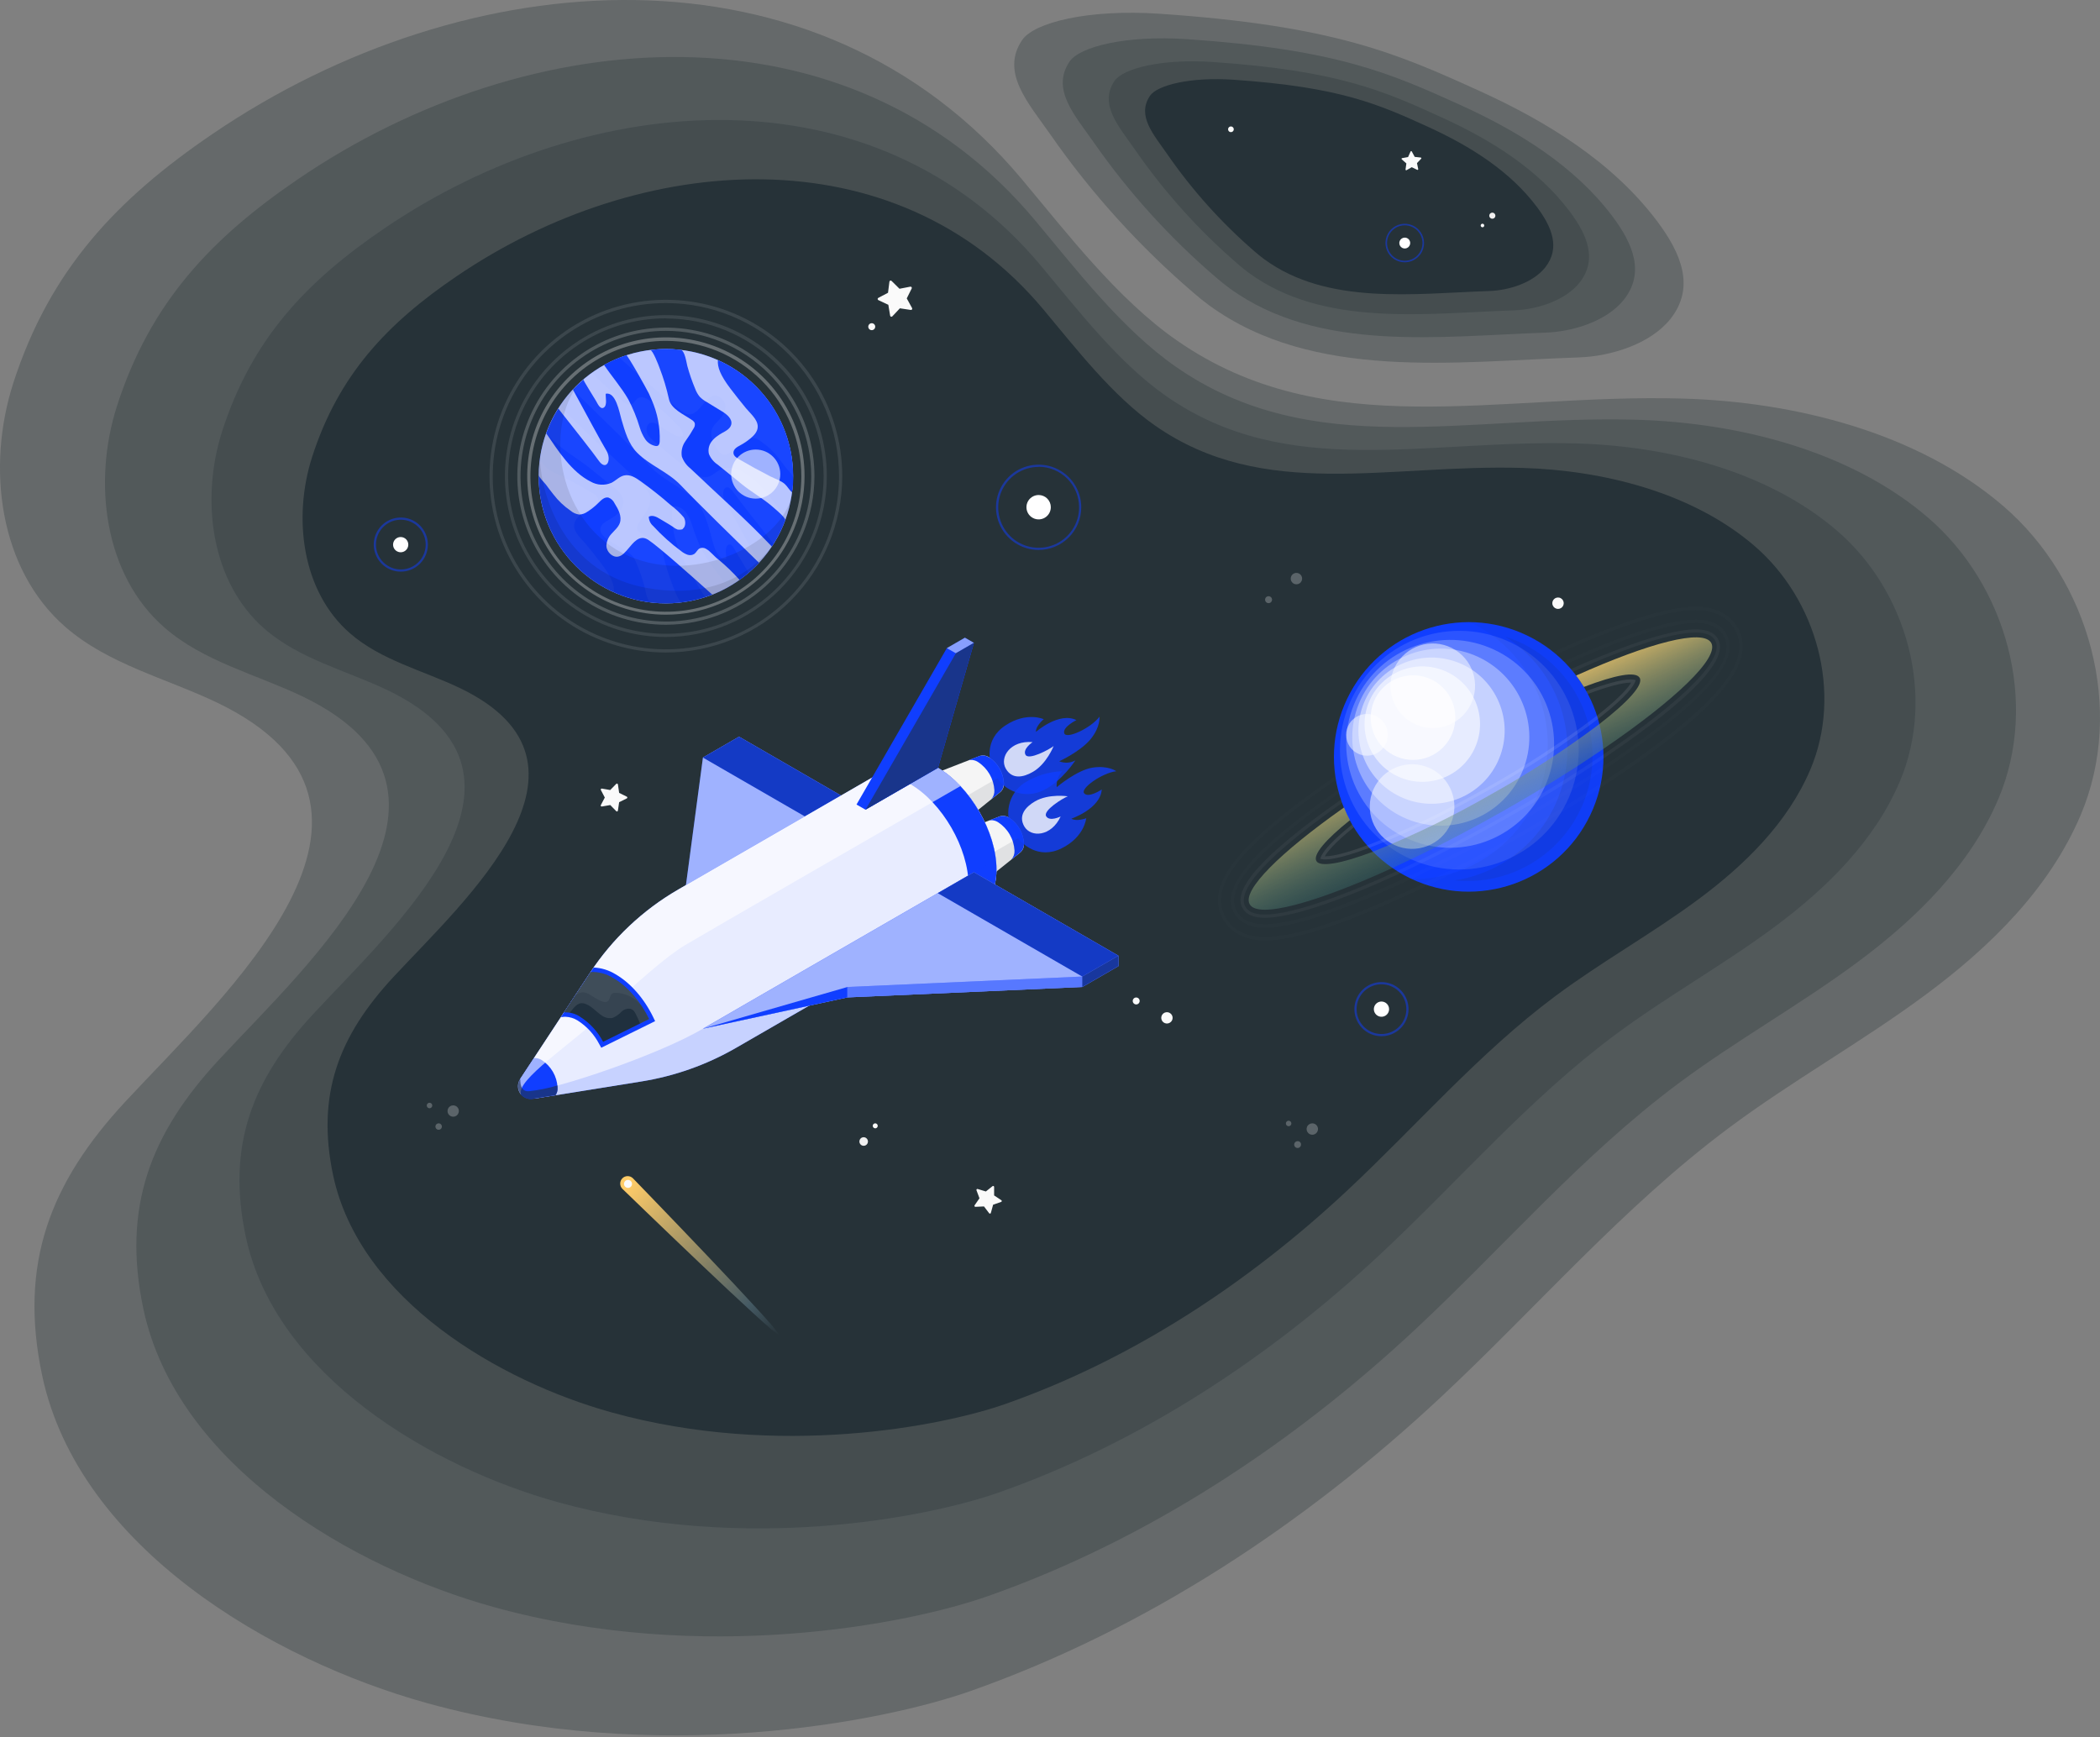 <?xml version="1.0" encoding="UTF-8"?> <svg xmlns="http://www.w3.org/2000/svg" width="822" height="680" viewBox="0 0 822 680" fill="none"><rect x="0" y="0" width="822" height="680" fill="#808080" stroke="none"/> <path opacity="0.3" d="M456.474 155.06C437.647 141.93 421.745 121.104 407.398 103.984C342.378 26.168 230.896 34.657 150.313 89.511C119.966 110.139 98.608 132.663 86.989 168.741C78.423 195.439 82.48 227.797 103.541 246.133C117.139 258.003 135.486 262.418 151.741 270.185C220.79 303.377 153.79 363.31 122.581 396.983C98.707 422.733 88.657 448.483 96.205 484.08C107.909 538.777 169.254 574.403 218.316 588.014C291.365 608.274 363.297 594.013 391.086 584.194C446.905 564.499 497.48 531.01 540.577 490.701C570.995 462.235 598.388 430.316 631.775 405.401C652.058 390.262 674.307 377.911 694.633 362.814C714.959 347.718 733.73 329.269 743.624 305.952C757.872 272.35 746.451 231.305 719.072 207.763C691.693 184.22 652.553 174.655 617.541 173.608C558.457 171.868 504.081 188.266 456.474 155.06Z" fill="#263238"></path> <path opacity="0.3" d="M460.182 143.523C439.068 128.799 421.234 105.444 405.145 86.246C332.226 -1.017 207.201 8.503 116.829 70.016C82.795 93.148 58.843 118.407 45.812 158.865C36.206 188.805 40.756 225.09 64.375 245.653C79.625 258.964 100.201 263.914 118.43 272.625C195.867 309.847 120.729 377.055 85.728 414.816C58.954 443.693 47.683 472.569 56.148 512.488C69.273 573.826 138.071 613.777 193.093 629.04C275.016 651.76 355.686 635.767 386.851 624.756C449.451 602.67 506.169 565.115 554.502 519.913C588.615 487.991 619.336 452.197 656.778 424.257C679.526 407.28 704.477 393.429 727.272 376.5C750.067 359.571 771.118 338.881 782.215 312.734C798.194 275.052 785.385 229.025 754.68 202.624C723.975 176.223 680.081 165.497 640.815 164.323C574.554 162.372 513.572 180.76 460.182 143.523Z" fill="#263238"></path> <path opacity="0.3" d="M460.53 133.183C437.327 117.005 417.73 91.344 400.049 70.249C319.918 -25.632 182.529 -15.173 83.219 52.415C45.819 77.833 19.497 105.586 5.178 150.041C-5.378 182.937 -0.378 222.806 25.577 245.399C42.335 260.026 64.946 265.465 84.978 275.036C170.074 315.934 87.504 389.78 49.041 431.271C19.619 462.999 7.234 494.727 16.536 538.589C30.96 605.985 106.561 649.881 167.025 666.652C257.05 691.616 345.699 674.043 379.946 661.945C448.737 637.678 511.065 596.414 564.177 546.747C601.665 511.672 635.424 472.343 676.57 441.643C701.567 422.99 728.986 407.771 754.035 389.17C779.085 370.569 802.218 347.836 814.412 319.106C831.971 277.703 817.896 227.13 784.154 198.121C750.412 169.112 702.177 157.328 659.028 156.038C586.213 153.893 519.2 174.098 460.53 133.183Z" fill="#263238"></path> <path d="M452.169 166.624C435.355 154.91 421.153 136.328 408.34 121.053C350.272 51.624 250.71 59.198 178.743 108.139C151.64 126.545 132.566 146.641 122.189 178.831C114.539 202.652 118.162 231.522 136.971 247.882C149.115 258.474 165.501 262.412 180.018 269.342C241.684 298.957 181.848 352.431 153.975 382.475C132.654 405.45 123.679 428.425 130.42 460.186C140.872 508.988 195.658 540.774 239.475 552.918C304.713 570.995 368.955 558.271 393.773 549.51C443.623 531.938 488.79 502.058 527.28 466.093C554.446 440.695 578.91 412.216 608.727 389.986C626.842 376.479 646.711 365.458 664.864 351.989C683.017 338.52 699.781 322.058 708.617 301.255C721.342 271.274 711.142 234.653 686.69 213.647C662.238 192.642 627.284 184.108 596.015 183.174C543.248 181.621 494.686 196.252 452.169 166.624Z" fill="#263238"></path> <path opacity="0.3" d="M260.645 240.624C249.909 240.624 239.414 237.44 230.488 231.476C221.561 225.511 214.604 217.034 210.495 207.115C206.387 197.196 205.312 186.282 207.406 175.753C209.501 165.223 214.671 155.551 222.262 147.96C229.853 140.368 239.525 135.199 250.055 133.104C260.584 131.01 271.499 132.085 281.417 136.193C291.336 140.301 299.813 147.259 305.778 156.185C311.742 165.112 314.926 175.607 314.926 186.342C314.926 200.739 309.207 214.545 299.027 224.725C288.848 234.905 275.041 240.624 260.645 240.624V240.624ZM260.645 133.437C250.158 133.437 239.908 136.547 231.189 142.372C222.47 148.198 215.674 156.479 211.661 166.167C207.649 175.854 206.599 186.515 208.644 196.8C210.69 207.084 215.74 216.531 223.155 223.946C230.569 231.361 240.016 236.411 250.301 238.456C260.586 240.502 271.246 239.452 280.934 235.439C290.622 231.426 298.903 224.631 304.728 215.912C310.554 207.193 313.664 196.942 313.664 186.456C313.664 172.395 308.078 158.909 298.135 148.966C288.192 139.023 274.706 133.437 260.645 133.437V133.437Z" fill="white"></path> <path opacity="0.2" d="M260.645 244.563C249.142 244.563 237.898 241.152 228.334 234.761C218.771 228.371 211.316 219.288 206.915 208.661C202.513 198.035 201.361 186.341 203.605 175.06C205.849 163.779 211.388 153.416 219.522 145.283C227.655 137.149 238.017 131.611 249.299 129.367C260.58 127.123 272.273 128.274 282.9 132.676C293.527 137.078 302.61 144.532 309 154.096C315.391 163.66 318.801 174.904 318.801 186.406C318.785 201.825 312.652 216.608 301.749 227.51C290.846 238.413 276.064 244.546 260.645 244.563ZM260.645 129.511C249.392 129.511 238.392 132.848 229.036 139.1C219.68 145.352 212.387 154.237 208.081 164.633C203.775 175.029 202.648 186.469 204.843 197.505C207.039 208.542 212.457 218.679 220.414 226.636C228.371 234.593 238.509 240.012 249.545 242.207C260.581 244.402 272.021 243.276 282.417 238.969C292.813 234.663 301.699 227.371 307.951 218.015C314.202 208.658 317.539 197.659 317.539 186.406C317.526 171.321 311.527 156.857 300.86 146.19C290.193 135.523 275.73 129.525 260.645 129.511V129.511Z" fill="white"></path> <path opacity="0.1" d="M260.644 249.36C248.183 249.36 236.002 245.664 225.641 238.741C215.28 231.818 207.205 221.979 202.436 210.466C197.667 198.954 196.42 186.285 198.851 174.064C201.282 161.842 207.282 150.616 216.094 141.805C224.905 132.993 236.131 126.993 248.353 124.562C260.575 122.131 273.243 123.378 284.755 128.147C296.268 132.916 306.108 140.991 313.031 151.352C319.954 161.713 323.649 173.894 323.649 186.355C323.619 203.056 316.971 219.064 305.162 230.873C293.353 242.682 277.345 249.33 260.644 249.36ZM260.644 124.613C248.433 124.613 236.496 128.235 226.342 135.019C216.189 141.803 208.275 151.446 203.602 162.728C198.929 174.01 197.707 186.424 200.089 198.401C202.471 210.377 208.352 221.379 216.986 230.013C225.621 238.648 236.622 244.529 248.599 246.911C260.576 249.293 272.99 248.071 284.272 243.397C295.554 238.724 305.197 230.811 311.981 220.657C318.765 210.504 322.386 198.567 322.386 186.355C322.343 169.998 315.822 154.324 304.252 142.763C292.681 131.202 277.001 124.694 260.644 124.664V124.613Z" fill="white"></path> <path opacity="0.1" d="M260.645 255.432C246.99 255.432 233.641 251.382 222.288 243.796C210.934 236.209 202.085 225.426 196.86 212.81C191.636 200.194 190.269 186.312 192.934 172.92C195.599 159.528 202.175 147.226 211.832 137.571C221.488 127.917 233.791 121.342 247.184 118.68C260.577 116.018 274.458 117.387 287.073 122.614C299.688 127.841 310.47 136.692 318.054 148.047C325.639 159.402 329.686 172.751 329.683 186.406C329.663 204.709 322.383 222.256 309.439 235.197C296.496 248.138 278.948 255.415 260.645 255.432V255.432ZM260.645 118.63C247.24 118.63 234.136 122.605 222.99 130.052C211.845 137.5 203.158 148.085 198.028 160.469C192.898 172.854 191.556 186.481 194.171 199.628C196.786 212.776 203.241 224.852 212.72 234.331C222.199 243.809 234.275 250.264 247.422 252.88C260.57 255.495 274.197 254.153 286.582 249.023C298.966 243.893 309.551 235.206 316.998 224.06C324.446 212.915 328.421 199.811 328.421 186.406C328.401 168.437 321.254 151.209 308.547 138.503C295.841 125.797 278.614 118.65 260.645 118.63V118.63Z" fill="white"></path> <path d="M260.645 236.193C288.142 236.193 310.432 213.903 310.432 186.406C310.432 158.909 288.142 136.619 260.645 136.619C233.148 136.619 210.857 158.909 210.857 186.406C210.857 213.903 233.148 236.193 260.645 236.193Z" fill="#103EFF"></path> <path opacity="0.7" d="M260.645 236.193C288.142 236.193 310.432 213.903 310.432 186.406C310.432 158.909 288.142 136.619 260.645 136.619C233.148 136.619 210.857 158.909 210.857 186.406C210.857 213.903 233.148 236.193 260.645 236.193Z" fill="white"></path> <path d="M255.078 156.525C254.724 155.667 254.345 154.834 253.967 154.001C253.272 152.549 245.648 138.852 245.13 139.054C242.118 140.038 239.205 141.306 236.433 142.842C239.462 147.336 243.262 151.678 245.951 156.374C247.78 159.872 249.272 163.537 250.407 167.319C250.886 168.931 251.596 170.466 252.515 171.876C252.982 172.58 253.586 173.183 254.291 173.649C254.996 174.115 255.787 174.435 256.618 174.59C256.884 174.638 257.158 174.617 257.413 174.527C258.006 174.274 258.17 173.517 258.221 172.873C258.43 167.256 257.355 161.665 255.078 156.525V156.525Z" fill="#103EFF"></path> <path d="M297.127 220.325C288.694 212.133 272.991 196.795 266.389 189.865C261.339 184.626 254.472 182.291 249.423 177.241C245.964 173.795 244.613 168.834 243.237 164.151C242.467 161.512 241.053 153.206 237.102 154.14C236.976 155.503 237.796 158.634 236.332 159.556C234.868 160.477 233.807 157.725 233.29 156.93C232.772 156.135 228.24 148.687 228.329 148.624C226.901 149.841 225.543 151.139 224.264 152.512C228.644 160.591 235.625 173.568 237.291 176.244C239.652 180.195 237.291 184.563 234.35 180.321C232.532 177.683 224.403 167.357 218.533 159.934C216.607 162.975 215.02 166.218 213.799 169.604C218.419 176.383 223.683 184.752 231.219 188.539C232.446 189.24 233.82 189.646 235.231 189.725C236.641 189.804 238.051 189.553 239.349 188.994C241.053 188.135 242.404 186.557 244.26 186.128C246.582 185.585 248.867 187.012 250.799 188.413C254.8 191.304 258.701 194.346 262.4 197.616C264.323 199.048 266.08 200.691 267.638 202.514C268.396 203.624 268.547 206.061 267.285 206.97C267.285 207.437 265.467 207.361 265.215 207.298C264.548 207.054 263.932 206.691 263.397 206.225C261.743 205.114 259.976 204.142 258.272 203.107C257.009 202.299 255.267 201.478 253.954 202.286C253.967 202.974 254.126 203.652 254.42 204.274C254.714 204.896 255.136 205.449 255.659 205.897C258.996 209.535 262.678 212.841 266.654 215.768C267.388 216.359 268.216 216.824 269.103 217.144C269.548 217.303 270.023 217.356 270.492 217.299C270.961 217.242 271.41 217.077 271.804 216.816C272.587 216.235 272.953 215.2 273.799 214.708C274.209 214.508 274.663 214.418 275.119 214.444C275.574 214.471 276.015 214.614 276.399 214.859C278.192 215.882 279.555 217.851 281.272 219.076C284.205 221.515 286.952 224.169 289.49 227.016C292.256 225.05 294.814 222.808 297.127 220.325V220.325Z" fill="#103EFF"></path> <path d="M260.645 236.193C266.858 236.198 273.016 235.033 278.798 232.759C270.618 225.387 257.603 213.824 253.702 211.299C250.231 209.052 247.832 212.561 245.787 214.922C244.79 216.083 243.616 217.548 242 217.876C239.677 218.343 237.418 215.932 237.355 213.697C237.419 211.929 238.129 210.245 239.349 208.964C240.523 207.613 242.013 206.439 242.606 204.76C243.54 202.147 242.013 199.344 240.536 196.984C240.061 195.963 239.204 195.17 238.15 194.775C236.635 194.447 235.335 195.759 234.249 196.845C232.956 198.155 231.515 199.311 229.957 200.291C229.015 200.987 227.884 201.383 226.713 201.427C225.437 201.25 224.24 200.706 223.267 199.862C220.76 198.143 218.54 196.038 216.69 193.626C215.667 192.364 214.67 191.013 213.673 189.687C213.117 188.943 210.845 186.759 210.845 185.9C210.845 186.064 210.845 186.229 210.845 186.393C210.844 192.933 212.131 199.41 214.633 205.452C217.135 211.495 220.803 216.986 225.428 221.61C230.052 226.235 235.543 229.903 241.586 232.405C247.628 234.907 254.105 236.194 260.645 236.193V236.193Z" fill="#103EFF"></path> <path d="M281.007 140.961C280.767 143.65 281.929 146.831 285.766 151.931C287.773 154.594 289.869 157.207 291.99 159.795C293.643 161.815 296.622 164.201 296.597 167.016C296.597 168.897 295.171 170.462 293.719 171.649C292.469 172.679 291.12 173.584 289.692 174.35C288.518 174.969 287.167 175.764 287.092 177.102C287.016 178.44 288.253 179.172 289.313 179.791C293.328 182.139 297.401 184.369 301.533 186.482C303.326 187.403 305.699 188.135 307.201 189.486C308.249 190.433 308.893 191.783 310.016 192.705C310.383 190.622 310.536 188.507 310.471 186.393C310.469 176.784 307.686 167.382 302.457 159.32C297.229 151.258 289.779 144.882 281.007 140.961V140.961Z" fill="#103EFF"></path> <path d="M280.691 170.765C281.316 170.304 281.97 169.883 282.648 169.503C284.125 168.708 285.841 167.824 286.233 166.196C286.738 163.999 284.541 162.207 282.61 161.033L276.601 157.359C275.602 156.813 274.687 156.124 273.887 155.314C273.123 154.377 272.521 153.319 272.107 152.183C270.887 149.27 269.858 146.28 269.027 143.233C268.711 142.11 268.093 137.111 266.363 136.921C262.419 136.473 258.434 136.503 254.497 137.01C255.507 136.947 257.804 143.019 258.133 143.915C259.667 147.867 260.895 151.931 261.806 156.071C262.564 160.136 267.613 162.169 270.794 164.378C271.274 164.652 271.664 165.06 271.918 165.552C272.081 166.199 271.981 166.884 271.64 167.458C270.619 169.28 269.494 171.042 268.269 172.735C267.049 174.455 266.55 176.584 266.881 178.668C267.522 180.508 268.674 182.128 270.201 183.338C280.83 193.513 292.065 203.309 302.126 213.963C304.273 210.742 306.035 207.281 307.377 203.65C307.743 202.665 301.936 197.982 301.179 197.338C297.758 194.624 293.908 192.402 290.474 189.625L280.918 181.874C279.373 180.865 278.175 179.407 277.485 177.696C277.284 176.842 277.28 175.955 277.473 175.1C277.665 174.245 278.049 173.445 278.595 172.76C279.191 171.995 279.897 171.322 280.691 170.765V170.765Z" fill="#103EFF"></path> <g opacity="0.2"> <path opacity="0.2" d="M266.224 216.286C266.578 217.144 266.944 217.965 267.335 218.811C268.029 220.262 275.654 233.959 276.172 233.757C279.188 232.784 282.102 231.516 284.869 229.97C281.84 225.476 278.04 221.133 275.351 216.45C273.516 212.95 272.024 209.28 270.895 205.493C270.415 203.878 269.7 202.343 268.774 200.936C268.307 200.235 267.705 199.636 267.002 199.172C266.3 198.708 265.512 198.389 264.684 198.234C264.425 198.159 264.149 198.159 263.889 198.234C263.296 198.474 263.132 199.232 263.081 199.875C262.85 205.515 263.926 211.131 266.224 216.286Z" fill="white"></path> <path opacity="0.2" d="M224.201 152.524C232.633 160.729 248.324 176.054 254.939 182.985C259.989 188.236 266.856 190.559 271.905 195.608C275.351 199.055 276.715 204.016 278.078 208.699C278.848 211.337 280.275 219.644 284.226 218.709C284.352 217.346 283.531 214.215 284.996 213.294C286.46 212.372 287.521 215.112 288.025 215.92C288.53 216.728 293.075 224.15 292.999 224.226C294.413 222.997 295.761 221.695 297.039 220.325C292.658 212.234 285.602 199.269 284.011 196.593C281.651 192.629 284.011 188.261 286.94 192.503C288.77 195.141 296.887 205.48 302.77 212.89C304.693 209.847 306.28 206.605 307.504 203.22C302.883 196.441 297.607 188.072 290.083 184.285C288.856 183.584 287.483 183.178 286.072 183.099C284.661 183.021 283.251 183.271 281.954 183.83C280.249 184.689 278.899 186.267 277.043 186.696C274.72 187.239 272.435 185.8 270.504 184.399C266.502 181.508 262.602 178.465 258.903 175.209C257.237 173.732 254.926 172.141 253.664 170.298C252.907 169.187 252.755 166.751 254.018 165.842C254.018 165.375 255.823 165.451 256.088 165.514C256.748 165.77 257.362 166.133 257.906 166.587C259.559 167.698 261.327 168.682 263.031 169.717C264.293 170.525 266.023 171.333 267.348 170.525C267.337 169.838 267.177 169.16 266.881 168.54C266.585 167.919 266.159 167.369 265.631 166.928C262.308 163.28 258.629 159.973 254.649 157.056C253.913 156.464 253.086 155.995 252.2 155.667C251.752 155.514 251.275 155.464 250.805 155.521C250.335 155.578 249.884 155.74 249.486 155.996C248.716 156.576 248.337 157.624 247.504 158.104C247.096 158.309 246.641 158.404 246.185 158.379C245.729 158.355 245.287 158.212 244.903 157.965C243.111 156.93 241.735 154.96 240.031 153.749C237.086 151.323 234.327 148.682 231.775 145.846C229.032 147.811 226.494 150.049 224.201 152.524V152.524Z" fill="white"></path> <path opacity="0.2" d="M260.645 136.619C254.434 136.618 248.277 137.778 242.492 140.04C250.685 147.424 263.7 158.975 267.6 161.5C271.072 163.747 273.47 160.237 275.515 157.864C276.513 156.715 277.687 155.238 279.303 154.923C281.625 154.443 283.885 156.867 283.948 159.101C283.879 160.868 283.165 162.547 281.941 163.822C280.779 165.173 279.29 166.347 278.684 168.013C277.75 170.639 279.29 173.442 280.767 175.79C281.241 176.814 282.098 177.611 283.153 178.011C284.655 178.34 285.968 177.027 287.053 175.928C288.343 174.623 289.779 173.471 291.333 172.495C292.278 171.792 293.413 171.391 294.59 171.346C295.865 171.527 297.061 172.07 298.036 172.911C300.543 174.631 302.762 176.735 304.613 179.147C305.623 180.41 306.633 181.773 307.63 183.099C308.185 183.831 310.458 186.015 310.458 186.886C310.458 186.722 310.458 186.557 310.458 186.393C310.456 179.854 309.166 173.379 306.662 167.339C304.157 161.298 300.487 155.81 295.862 151.188C291.236 146.565 285.745 142.9 279.703 140.4C273.66 137.9 267.184 136.615 260.645 136.619V136.619Z" fill="white"></path> <path opacity="0.2" d="M240.321 231.851C240.561 229.162 239.399 225.968 235.562 220.881C233.555 218.205 231.459 215.604 229.338 213.017C227.685 210.997 224.693 208.598 224.731 205.783C224.731 203.902 226.157 202.35 227.609 201.15C228.86 200.124 230.208 199.223 231.636 198.462C232.797 197.83 234.161 197.035 234.161 195.71C234.161 194.384 232.999 193.639 231.951 193.021C227.937 190.673 223.86 188.438 219.719 186.318C217.927 185.396 215.566 184.677 214.064 183.313C213.004 182.366 212.36 181.028 211.249 180.094C210.883 182.177 210.731 184.292 210.794 186.406C210.802 196.023 213.595 205.432 218.835 213.497C224.074 221.561 231.537 227.936 240.321 231.851V231.851Z" fill="white"></path> <path opacity="0.2" d="M240.611 202.047C239.99 202.513 239.336 202.935 238.655 203.309C237.19 204.117 235.461 204.988 235.082 206.629C234.565 208.825 236.774 210.618 238.705 211.792L244.714 215.465C245.713 216.007 246.627 216.692 247.428 217.498C248.192 218.435 248.794 219.493 249.208 220.628C250.43 223.545 251.459 226.539 252.288 229.591C252.591 230.715 253.222 235.714 254.939 235.903C256.837 236.125 258.746 236.239 260.657 236.244C262.721 236.242 264.783 236.111 266.83 235.852C265.821 235.916 263.51 229.844 263.195 228.935C261.661 224.982 260.428 220.918 259.509 216.778C258.764 212.726 253.715 210.694 250.533 208.472C250.048 208.204 249.656 207.795 249.41 207.298C249.325 206.978 249.306 206.644 249.353 206.316C249.401 205.989 249.515 205.674 249.688 205.392C250.711 203.578 251.832 201.821 253.045 200.128C254.271 198.409 254.774 196.279 254.447 194.195C253.805 192.354 252.654 190.735 251.127 189.524C240.485 179.286 229.25 169.503 219.151 158.849C217.006 162.071 215.244 165.532 213.9 169.162C213.546 170.147 219.353 174.817 220.111 175.474C223.532 178.201 227.382 180.422 230.803 183.199L240.371 190.95C241.909 191.962 243.106 193.414 243.805 195.116C244.003 195.972 244.005 196.86 243.813 197.717C243.621 198.573 243.238 199.376 242.694 200.065C242.101 200.824 241.399 201.492 240.611 202.047V202.047Z" fill="white"></path> </g> <path opacity="0.1" d="M309.877 193.879C306.254 212.284 273.004 229.162 246.406 217.801C218.116 205.695 212.789 167.433 226.637 150.101C220.839 155.526 216.423 162.259 213.757 169.738C211.091 177.217 210.253 185.226 211.311 193.095C212.37 200.964 215.296 208.466 219.845 214.975C224.393 221.483 230.432 226.809 237.458 230.509C244.484 234.208 252.293 236.173 260.233 236.241C268.173 236.308 276.013 234.475 283.101 230.895C290.188 227.315 296.317 222.092 300.975 215.662C305.633 209.231 308.685 201.78 309.877 193.93V193.879Z" fill="black"></path> <path opacity="0.6" d="M295.814 195.192C301.12 195.192 305.421 190.891 305.421 185.586C305.421 180.28 301.12 175.979 295.814 175.979C290.509 175.979 286.208 180.28 286.208 185.586C286.208 190.891 290.509 195.192 295.814 195.192Z" fill="white"></path> <path opacity="0.1" d="M210.857 186.406C210.861 197.238 214.396 207.773 220.927 216.414C227.458 225.056 236.628 231.333 247.047 234.293C257.467 237.253 268.567 236.736 278.666 232.819C288.765 228.902 297.311 221.799 303.009 212.587C301.886 214.342 287.798 236.496 252.995 230.121C216.753 223.481 210.857 186.418 211.476 178.592C211.065 181.176 210.858 183.789 210.857 186.406V186.406Z" fill="black"></path> <path d="M622.442 319.116C635.046 292.856 623.976 261.35 597.716 248.746C571.456 236.142 539.95 247.212 527.346 273.472C514.742 299.732 525.812 331.237 552.072 343.841C578.332 356.446 609.837 345.376 622.442 319.116Z" fill="#103EFF"></path> <path opacity="0.117" d="M614.106 312.169C624.33 288.486 613.419 260.999 589.736 250.775C566.053 240.551 538.566 251.462 528.342 275.145C518.118 298.828 529.028 326.315 552.712 336.539C576.395 346.763 603.882 335.852 614.106 312.169Z" fill="white"></path> <path opacity="0.233" d="M604.478 308.427C614.003 288.076 605.226 263.856 584.875 254.332C564.523 244.807 540.303 253.584 530.779 273.935C521.254 294.287 530.031 318.506 550.383 328.031C570.734 337.556 594.954 328.779 604.478 308.427Z" fill="white"></path> <path opacity="0.35" d="M596.019 301.737C603.293 284.036 594.841 263.789 577.139 256.515C559.438 249.241 539.192 257.694 531.917 275.395C524.643 293.096 533.096 313.343 550.797 320.617C568.498 327.891 588.745 319.438 596.019 301.737Z" fill="white"></path> <path opacity="0.467" d="M586.852 296.814C592.811 282.175 585.775 265.477 571.136 259.518C556.497 253.559 539.8 260.595 533.841 275.234C527.882 289.873 534.918 306.57 549.556 312.53C564.195 318.489 580.893 311.452 586.852 296.814Z" fill="white"></path> <path opacity="0.583" d="M565.614 304.233C577.087 299.323 582.407 286.042 577.497 274.569C572.587 263.096 559.306 257.776 547.833 262.686C536.36 267.596 531.04 280.877 535.95 292.35C540.86 303.823 554.141 309.143 565.614 304.233Z" fill="white"></path> <path opacity="0.7" d="M564.806 292.622C571.274 286.154 571.274 275.667 564.806 269.199C558.338 262.732 547.852 262.732 541.384 269.199C534.916 275.667 534.916 286.154 541.384 292.622C547.852 299.09 558.338 299.09 564.806 292.622Z" fill="white"></path> <path opacity="0.05" d="M623.837 315.873C621.262 322.303 617.445 328.162 612.606 333.117C607.766 338.072 601.998 342.025 595.63 344.75C589.263 347.476 582.421 348.92 575.495 349.001C568.569 349.082 561.696 347.799 555.266 345.223C554.408 344.882 553.574 344.516 552.741 344.138C564.79 344.21 576.5 340.155 585.925 332.648C595.349 325.141 601.92 314.634 604.544 302.874C607.168 291.115 605.688 278.811 600.349 268.01C595.01 257.208 586.135 248.56 575.199 243.502C583.789 243.568 592.234 245.728 599.801 249.797C607.367 253.866 613.826 259.72 618.618 266.851C623.409 273.981 626.387 282.174 627.295 290.717C628.202 299.26 627.011 307.895 623.825 315.873H623.837Z" fill="#20303E"></path> <path opacity="0.1" d="M606.695 259.092C614.503 265.948 619.93 275.108 622.191 285.25C624.452 295.392 623.429 305.99 619.271 315.513C615.113 325.036 608.036 332.99 599.06 338.226C590.085 343.462 579.678 345.709 569.342 344.642C579.13 343.159 588.292 338.911 595.748 332.398C603.204 325.885 608.645 317.377 611.43 307.877C614.215 298.376 614.228 288.278 611.468 278.77C608.708 269.262 603.29 260.74 595.851 254.207C593.727 252.344 591.456 250.656 589.06 249.158C595.568 251.199 601.576 254.584 606.695 259.092V259.092Z" fill="#20303E"></path> <path opacity="0.5" d="M567.849 322.502C571.59 314.155 567.856 304.356 559.509 300.615C551.162 296.874 541.363 300.608 537.622 308.955C533.881 317.302 537.615 327.101 545.962 330.842C554.309 334.583 564.109 330.849 567.849 322.502Z" fill="white"></path> <path opacity="0.5" d="M573.866 278.673C579.509 271.474 578.248 261.064 571.049 255.421C563.849 249.778 553.439 251.04 547.796 258.239C542.153 265.438 543.415 275.848 550.614 281.491C557.813 287.134 568.224 285.872 573.866 278.673Z" fill="white"></path> <path opacity="0.5" d="M532.039 295.233C530.539 294.633 529.251 293.601 528.338 292.269C527.424 290.937 526.926 289.363 526.907 287.748C526.888 286.132 527.348 284.548 528.23 283.194C529.112 281.84 530.375 280.778 531.86 280.142C533.345 279.507 534.986 279.326 536.574 279.622C538.162 279.919 539.626 280.68 540.782 281.809C541.937 282.938 542.732 284.384 543.066 285.965C543.399 287.545 543.256 289.189 542.656 290.689C541.85 292.699 540.279 294.307 538.288 295.159C536.297 296.011 534.05 296.038 532.039 295.233V295.233Z" fill="white"></path> <g opacity="0.1"> <path opacity="0.1" d="M680.177 245.737C678.435 242.657 673.991 237.506 663.766 237.506C653.137 237.506 635.742 242.884 612.009 253.5L609.144 254.763L608.033 255.242C608.399 255.533 608.765 255.823 609.119 256.151L609.649 255.924L612.527 254.662C636.07 244.121 653.301 238.781 663.741 238.781C673.309 238.781 677.437 243.54 679.041 246.355C686.11 258.828 672.502 275.478 633.596 302.038C631.315 303.603 628.98 305.164 626.59 306.721C616.213 313.538 605.003 320.367 593.175 327.058C581.044 333.938 568.736 340.388 557.147 345.93C554.559 347.193 552.01 348.367 549.51 349.503C524.351 361.015 506.047 366.847 495.077 366.847C485.496 366.847 481.381 362.088 479.777 359.273C472.961 347.243 484.574 332.196 519.845 307.353L522.433 305.535L522.9 305.194C522.811 304.739 522.748 304.285 522.685 303.818L521.7 304.512L519.176 306.33C483.236 331.577 471.522 347.155 478.78 359.892C480.51 362.972 484.966 368.122 495.191 368.122C506.337 368.122 524.831 362.252 550.154 350.664C553.032 349.402 555.973 347.963 558.99 346.523C570.251 341.095 582.18 334.834 593.945 328.169C605.395 321.68 616.251 315.091 626.35 308.489C629.119 306.679 631.82 304.878 634.454 303.086C673.928 276.059 687.637 258.903 680.177 245.737Z" fill="white"></path> </g> <g opacity="0.1"> <path opacity="0.1" d="M631.449 298.907C630.099 299.829 628.735 300.738 627.359 301.659C616.263 309.057 604.17 316.492 591.294 323.839C578.153 331.274 564.784 338.217 552.413 344.037C550.898 344.756 549.396 345.45 547.919 346.132C530.966 353.883 508.041 363.123 495.064 363.123C487.793 363.123 484.524 360.043 483.059 357.456C477.593 347.798 489.611 333.319 522.016 310.508L523.745 309.246C523.846 309.675 523.972 310.104 524.099 310.508L522.748 311.468C490.987 333.837 479.083 347.811 484.158 356.774C485.42 359.059 488.399 361.823 495.064 361.823C507.814 361.823 530.562 352.646 547.402 344.946L550.962 343.292C563.585 337.384 577.231 330.315 590.675 322.703C603.829 315.242 616.2 307.643 627.498 300.081C628.597 299.362 629.67 298.63 630.743 297.897C677.109 266.339 678.03 254.788 674.685 248.88C673.423 246.595 670.444 243.831 663.778 243.831C651.66 243.831 630.364 252.225 614.635 259.269L613.133 259.951C612.817 259.623 612.514 259.295 612.186 258.979L614.117 258.121C629.96 251.026 651.445 242.568 663.778 242.568C671.05 242.568 674.319 245.649 675.783 248.236C679.369 254.561 678.649 266.705 631.449 298.907Z" fill="white"></path> </g> <g opacity="0.2"> <path opacity="0.2" d="M629.316 295.776L627.624 296.925C615.96 304.802 603.122 312.717 589.426 320.468C575.426 328.396 561.224 335.743 548.197 341.777L546.354 342.622C522.874 353.352 504.696 359.273 495.064 359.273C490.697 359.273 487.755 358.011 486.354 355.486C482.176 348.114 494.559 334.379 524.225 313.5L524.906 313.02C525.045 313.437 525.184 313.841 525.348 314.282L524.944 314.56C489.295 339.669 484.877 350.348 487.452 354.905C488.614 356.963 491.176 358.011 495.027 358.011C504.444 358.011 522.47 352.141 545.786 341.474L546.859 340.981C560.063 334.897 574.542 327.449 588.769 319.37C602.655 311.467 615.758 303.414 627.587 295.385L628.571 294.716C660.067 273.256 675.278 257.603 671.353 250.698C670.191 248.64 667.629 247.592 663.778 247.592C654.841 247.592 637.938 252.957 616.175 262.74L615.746 262.93L614.913 261.933L615.67 261.592C637.584 251.771 654.677 246.368 663.778 246.368C668.146 246.368 671.087 247.63 672.489 250.155C676.894 257.868 662.377 273.243 629.316 295.776Z" fill="white"></path> </g> <g opacity="0.3"> <path opacity="0.3" d="M640.273 266.225L640.021 266.919C639.516 268.295 637.092 272.435 625.491 281.461L624.872 281.941C611.546 291.937 597.556 301.017 583 309.119C566.059 318.713 549.636 326.704 536.735 331.615L535.977 331.905C528.189 334.821 522.091 336.437 518.746 336.437C518.323 336.441 517.901 336.407 517.484 336.336L516.764 336.184L517.017 335.49C517.471 334.228 519.541 330.605 529.274 322.74C529.476 323.119 529.691 323.485 529.918 323.851C522.091 330.163 519.453 333.634 518.557 335.212H518.733C521.889 335.212 527.658 333.698 535.068 330.933L536.331 330.479C549.169 325.581 565.542 317.615 582.419 308.059C596.912 299.967 610.839 290.899 624.102 280.918L625.1 280.148C634.492 272.789 637.509 268.888 638.468 267.222H638.253C635.06 267.222 629.127 268.8 621.502 271.665C621.313 271.287 621.111 270.908 620.896 270.542C628.723 267.588 634.883 265.959 638.253 265.959C638.676 265.955 639.099 265.988 639.516 266.06L640.273 266.225Z" fill="white"></path> </g> <path d="M669.813 251.645C673.107 257.477 655.725 273.988 627.599 293.163C615.986 301.091 602.529 309.461 587.936 317.729C572.788 326.288 558.233 333.748 545.104 339.744C514.883 353.567 492.413 359.715 489.157 353.971C486.076 348.518 501.098 333.71 526.08 316.101C526.775 317.792 527.545 319.446 528.403 321.062C518.936 328.636 513.861 334.544 515.275 337.056C516.689 339.568 525.134 338.078 537.467 333.382C553.486 326.956 569.027 319.396 583.972 310.761C598.595 302.617 612.648 293.49 626.034 283.443C637.193 274.821 643.366 268.08 641.826 265.354C640.286 262.627 632.131 264.293 619.975 268.901C619.04 267.361 618.031 265.871 616.958 264.445C645.575 251.632 666.606 246.103 669.813 251.645Z" fill="url(#paint0_linear)"></path> <path d="M400.804 330.15C400.694 328.143 400.114 326.19 399.109 324.449C398.105 322.707 396.705 321.227 395.022 320.127C394.494 319.769 393.893 319.533 393.262 319.434C392.631 319.336 391.987 319.379 391.374 319.559V319.559L366.329 329.304L378.587 350.348L399.491 333.584C399.949 333.143 400.304 332.607 400.531 332.013C400.758 331.42 400.851 330.784 400.804 330.15V330.15Z" fill="#F5F5F5"></path> <path d="M386.931 321.2C387.576 321.053 388.244 321.039 388.895 321.158C389.546 321.277 390.166 321.528 390.718 321.894C392.576 323.109 394.123 324.744 395.233 326.667C396.342 328.591 396.984 330.748 397.105 332.965C397.14 333.612 397.046 334.26 396.829 334.871C396.612 335.482 396.277 336.044 395.843 336.525L397.875 334.884L399.504 333.533C399.953 333.097 400.302 332.569 400.526 331.984C400.751 331.4 400.845 330.774 400.804 330.15C400.694 328.143 400.113 326.19 399.109 324.449C398.105 322.707 396.705 321.227 395.022 320.127C394.494 319.769 393.893 319.533 393.262 319.434C392.631 319.336 391.987 319.379 391.374 319.559L389.253 320.354L386.931 321.2Z" fill="#103EFF"></path> <path opacity="0.1" d="M400.287 327.058L373.903 342.282L378.587 350.348L399.491 333.584C399.949 333.144 400.304 332.607 400.531 332.014C400.758 331.42 400.851 330.784 400.804 330.15C400.794 329.099 400.619 328.055 400.287 327.058V327.058Z" fill="#20303E"></path> <path d="M371.896 330.15C374.42 331.797 376.52 334.015 378.027 336.625C379.533 339.235 380.404 342.163 380.568 345.172C380.568 350.701 376.68 352.936 371.896 350.222C369.372 348.575 367.272 346.356 365.765 343.746C364.259 341.137 363.388 338.209 363.224 335.2C363.224 329.569 367.112 327.335 371.896 330.15Z" fill="#E0E0E0"></path> <path d="M392.977 306.493C392.867 304.488 392.285 302.537 391.281 300.798C390.277 299.059 388.877 297.581 387.196 296.483C386.668 296.123 386.067 295.885 385.436 295.786C384.805 295.688 384.16 295.732 383.548 295.915L358.502 305.66L370.785 326.779L391.665 309.952C392.125 309.508 392.481 308.968 392.708 308.37C392.935 307.772 393.027 307.131 392.977 306.493V306.493Z" fill="#F5F5F5"></path> <path d="M379.104 297.606C379.739 297.463 380.397 297.451 381.037 297.57C381.678 297.69 382.287 297.938 382.828 298.301C384.689 299.511 386.239 301.143 387.351 303.064C388.463 304.985 389.106 307.142 389.228 309.359C389.264 310.006 389.171 310.654 388.954 311.265C388.737 311.876 388.401 312.438 387.966 312.919L389.998 311.29L391.627 309.94C392.076 309.492 392.422 308.952 392.64 308.356C392.858 307.761 392.943 307.125 392.889 306.493C392.778 304.488 392.197 302.537 391.193 300.798C390.188 299.059 388.789 297.581 387.107 296.483C386.58 296.123 385.979 295.885 385.347 295.786C384.716 295.688 384.071 295.732 383.459 295.915L381.338 296.697L379.104 297.606Z" fill="#103EFF"></path> <path opacity="0.1" d="M392.447 303.451L366.077 318.688L370.76 326.742L391.665 309.952C392.114 309.505 392.46 308.964 392.678 308.369C392.896 307.774 392.981 307.138 392.927 306.506C392.923 305.469 392.761 304.439 392.447 303.451V303.451Z" fill="#20303E"></path> <path d="M370.195 327.116C373.582 325.16 373.584 318.822 370.199 312.96C366.814 307.097 361.324 303.93 357.937 305.885C354.55 307.841 354.548 314.179 357.933 320.042C361.318 325.904 366.808 329.072 370.195 327.116Z" fill="#E0E0E0"></path> <path d="M239.803 382.273L268.08 349.616L275.149 296.546L289.288 288.379L345.854 321.049L239.803 382.273Z" fill="#103EFF"></path> <path opacity="0.6" d="M239.803 382.273L268.08 349.616L275.149 296.546L289.288 288.379L345.854 321.049L239.803 382.273Z" fill="white"></path> <path d="M289.287 288.379L275.149 296.546L331.715 329.204L345.854 321.049L289.287 288.379Z" fill="#103EFF"></path> <path opacity="0.3" d="M289.287 288.379L275.149 296.546L331.715 329.204L345.854 321.049L289.287 288.379Z" fill="#20303E"></path> <path d="M367.074 300.535C362.125 297.682 357.543 296.849 353.781 297.758C352.831 297.975 351.916 298.327 351.067 298.806L350.512 299.109L265.568 348.164C251.621 356.22 239.75 367.425 230.903 380.884L203.586 422.416L209.052 430.091L251.025 423.35C264.098 421.261 276.676 416.794 288.139 410.171L383.636 355.044C386.981 352.974 389.228 349.073 389.872 343.683C389.995 342.584 390.058 341.48 390.061 340.375C390.049 325.694 379.76 307.87 367.074 300.535Z" fill="#103EFF"></path> <path opacity="0.9" d="M367.074 300.535C362.125 297.682 357.543 296.849 353.781 297.758C352.831 297.975 351.916 298.327 351.067 298.806L350.512 299.109L265.568 348.164C251.621 356.22 239.75 367.425 230.903 380.884L203.586 422.416L209.052 430.091L251.025 423.35C264.098 421.261 276.676 416.794 288.139 410.171L383.636 355.044C386.981 352.974 389.228 349.073 389.872 343.683C389.995 342.584 390.058 341.48 390.061 340.375C390.049 325.694 379.76 307.87 367.074 300.535Z" fill="white"></path> <path d="M372.704 361.318C376.049 359.247 378.296 355.347 378.94 349.956C379.063 348.858 379.126 347.754 379.129 346.649C379.129 331.993 368.841 314.169 356.154 306.847C351.206 303.981 346.636 303.148 342.874 304.057C341.923 304.271 341.009 304.624 340.16 305.105L351.067 298.793C351.916 298.315 352.83 297.962 353.781 297.745C357.568 296.837 362.125 297.67 367.074 300.523C379.697 307.857 390.049 325.681 390.049 340.337C390.045 341.442 389.982 342.546 389.859 343.645C389.215 349.06 386.968 352.961 383.623 355.006L372.704 361.318Z" fill="#103EFF"></path> <path d="M212.095 414.993C211.178 414.407 210.101 414.12 209.014 414.173L205.934 418.856L203.586 422.428C203.089 423.189 202.806 424.069 202.767 424.976C202.728 425.884 202.934 426.785 203.365 427.585C203.795 428.385 204.433 429.054 205.212 429.522C205.991 429.99 206.882 430.239 207.79 430.242C208.216 430.236 208.64 430.176 209.052 430.066V430.066L212.637 429.498L217.472 428.715C217.904 428.07 218.169 427.329 218.242 426.556C218.242 426.279 218.242 425.976 218.242 425.66C218.127 423.524 217.51 421.446 216.442 419.592C215.374 417.739 213.885 416.164 212.095 414.993V414.993Z" fill="#103EFF"></path> <path opacity="0.6" d="M268.08 370.028C280.489 362.694 340.451 328.143 375.936 307.718C373.353 304.909 370.377 302.489 367.099 300.535C362.151 297.682 357.568 296.849 353.807 297.758C352.856 297.975 351.942 298.327 351.093 298.806L350.537 299.109L265.593 348.164C251.646 356.22 239.776 367.425 230.929 380.884L204.545 420.952L203.586 422.428C203.036 423.255 202.742 424.225 202.74 425.218C202.736 426.443 203.185 427.626 204.003 428.538C201.478 423.098 223.91 408.479 236.332 396.752C248.753 385.025 261.099 374.156 268.08 370.028Z" fill="white"></path> <path d="M255.671 398.153C252.111 390.832 246.734 384.709 240.914 381.364C238.34 379.785 235.409 378.882 232.393 378.738C231.901 379.458 231.383 380.152 230.904 380.884L219.542 398.153L220.918 398.027C221.091 398.014 221.264 398.014 221.436 398.027C223.083 398.098 224.683 398.594 226.081 399.466C229.662 401.741 232.579 404.919 234.539 408.681L235.347 410.146L256.429 399.731L255.671 398.153Z" fill="#103EFF"></path> <path d="M240.043 382.867C237.411 381.188 234.325 380.364 231.207 380.506L220.754 396.298C222.937 396.188 225.099 396.762 226.94 397.939C230.806 400.365 233.957 403.776 236.067 407.823L254.106 398.911C250.849 392.208 245.762 386.161 240.043 382.867Z" fill="#20303E"></path> <path opacity="0.1" d="M240.043 382.867C237.411 381.188 234.325 380.364 231.207 380.506L220.754 396.298C221.506 396.24 222.262 396.287 223.001 396.437C224.428 394.846 225.867 392.296 228.329 392.751C231.181 393.281 233.378 396.159 235.701 397.624C236.304 398.038 236.987 398.324 237.706 398.463C238.425 398.602 239.164 398.591 239.879 398.431C241.107 397.902 242.215 397.129 243.136 396.159C243.598 395.679 244.167 395.314 244.797 395.095C245.426 394.876 246.098 394.808 246.759 394.897C248.173 395.276 248.728 396.639 249.284 397.838C249.777 398.764 250.199 399.726 250.546 400.716L254.156 398.924C250.849 392.208 245.762 386.161 240.043 382.867Z" fill="white"></path> <path opacity="0.05" d="M231.105 389.481L231.194 389.544C232.344 390.31 233.536 391.01 234.766 391.64C235.789 392.17 237.152 392.612 238.01 391.842C238.869 391.072 238.679 389.582 239.588 388.951C239.971 388.728 240.409 388.619 240.851 388.635C242.912 388.662 244.938 389.171 246.766 390.123C248.595 391.074 250.175 392.441 251.379 394.114C248.51 389.532 244.622 385.675 240.018 382.841C237.386 381.163 234.299 380.338 231.181 380.481L225.071 389.746C227.28 388.118 228.846 388.042 231.105 389.481Z" fill="white"></path> <path opacity="0.15" d="M389.859 343.657C389.982 342.559 390.045 341.455 390.049 340.35C390.033 339.055 389.949 337.761 389.796 336.475C360.295 353.441 288.315 394.859 275.149 402.685C258.498 412.582 217.522 426.67 206.982 427.175C204.457 427.314 203.573 425.382 203.636 422.365V422.429C203.141 423.185 202.858 424.061 202.817 424.964C202.776 425.867 202.978 426.765 203.403 427.563C203.827 428.362 204.458 429.032 205.23 429.503C206.001 429.974 206.885 430.23 207.79 430.243C208.216 430.236 208.64 430.177 209.052 430.066V430.066L251.025 423.325C264.098 421.236 276.676 416.769 288.139 410.146L383.636 355.019C386.969 352.974 389.215 349.086 389.859 343.657Z" fill="#103EFF"></path> <path opacity="0.6" d="M209.052 430.066L212.637 429.498L217.472 428.715C217.904 428.071 218.169 427.329 218.242 426.557C218.242 426.279 218.242 425.976 218.242 425.66C218.242 425.345 218.242 425.155 218.242 424.903C214.569 425.995 210.804 426.752 206.994 427.163C204.47 427.301 203.586 425.37 203.649 422.353V422.416C203.151 423.172 202.866 424.048 202.822 424.952C202.779 425.856 202.979 426.755 203.403 427.555C203.826 428.355 204.456 429.027 205.228 429.5C206 429.972 206.885 430.229 207.79 430.243C208.177 430.238 208.563 430.188 208.938 430.091L209.052 430.066Z" fill="#20303E"></path> <path d="M437.778 374.118L381.212 341.448L275.149 402.685L331.715 390.44L423.64 386.363L437.778 378.195V374.118Z" fill="#103EFF"></path> <path opacity="0.6" d="M437.778 374.118L381.212 341.448L275.149 402.685L331.715 390.44L423.64 386.363L437.778 378.195V374.118Z" fill="white"></path> <path d="M331.715 390.44V386.363L275.149 402.685L331.715 390.44Z" fill="#103EFF"></path> <path d="M331.715 386.363L423.64 382.273V386.363L331.715 390.44V386.363Z" fill="#103EFF"></path> <path opacity="0.3" d="M331.715 386.363L423.64 382.273V386.363L331.715 390.44V386.363Z" fill="white"></path> <path d="M367.074 349.616L423.64 382.273L437.779 374.118L381.213 341.448L367.074 349.616Z" fill="#103EFF"></path> <path opacity="0.3" d="M367.074 349.616L423.64 382.273L437.779 374.118L381.213 341.448L367.074 349.616Z" fill="#20303E"></path> <path d="M437.779 374.118L423.64 382.273V386.363L437.779 378.196V374.118Z" fill="#103EFF"></path> <path opacity="0.5" d="M437.779 374.118L423.64 382.273V386.363L437.779 378.196V374.118Z" fill="#20303E"></path> <path d="M377.691 249.625L370.621 253.715L335.263 314.939L338.785 316.959L367.15 300.586L381.213 251.644L377.691 249.625Z" fill="#103EFF"></path> <path d="M338.785 316.958L367.15 300.586L381.212 251.644L374.143 255.721L338.785 316.958Z" fill="#103EFF"></path> <path opacity="0.5" d="M370.621 253.715L374.143 255.722L381.212 251.644L377.69 249.625L370.621 253.715Z" fill="white"></path> <path opacity="0.6" d="M374.143 255.721L338.785 316.958L367.15 300.586L381.212 251.644L374.143 255.721Z" fill="#20303E"></path> <path opacity="0.8" d="M389.569 303.35C386.754 298.478 385.227 289.464 393.571 283.961C401.915 278.457 408.555 281.537 408.555 281.537C408.555 281.537 405.412 284.062 405.5 286.485C405.5 286.485 414.551 278.532 421.343 281.89C421.343 281.89 415.789 284.617 416.584 287.053C417.379 289.49 427.023 285.034 430.369 280.552C430.369 280.552 430.848 284.478 426.922 289.313C422.997 294.148 414.615 298.011 414.615 298.011C415.627 298.423 416.719 298.606 417.81 298.545C418.902 298.484 419.966 298.18 420.926 297.657C420.926 297.657 415.662 305.875 408.366 309.397C405.059 311.014 401.254 311.288 397.749 310.161C394.245 309.033 391.313 306.593 389.569 303.35V303.35Z" fill="#103EFF"></path> <path opacity="0.8" d="M393.71 300.914C391.122 296.432 395.502 289.729 404.187 290.512C404.187 290.512 400.185 293.176 401.41 295.46C402.634 297.745 410.777 293.365 412.418 292.052C412.418 292.052 409.678 299.058 404.301 302.151C400.451 304.385 396.133 305.13 393.71 300.914Z" fill="white"></path> <path opacity="0.8" d="M396.802 325.833C399.617 330.706 406.636 336.538 415.599 332.056C424.562 327.575 425.18 320.291 425.18 320.291C425.18 320.291 421.393 321.73 419.373 320.468C419.373 320.468 430.734 316.605 431.265 309.044C431.265 309.044 426.139 312.49 424.41 310.584C422.681 308.678 431.391 302.555 436.945 301.899C436.945 301.899 433.789 299.525 427.629 300.497C421.469 301.469 413.617 308.147 413.617 308.147C413.519 307.009 413.666 305.862 414.047 304.784C414.428 303.707 415.034 302.723 415.826 301.899C410.541 302.079 405.399 303.665 400.93 306.494C397.871 308.555 395.732 311.723 394.962 315.33C394.192 318.937 394.852 322.702 396.802 325.833V325.833Z" fill="#103EFF"></path> <path opacity="0.8" d="M400.93 323.498C403.518 327.966 411.509 327.525 415.17 319.61C415.17 319.61 410.865 321.756 409.502 319.534C408.138 317.312 416.003 312.477 417.959 311.72C417.959 311.72 410.512 310.584 405.147 313.689C401.322 315.911 398.532 319.281 400.93 323.498Z" fill="white"></path> <path opacity="0.5" d="M540.749 405.627C538.654 405.627 536.606 405.006 534.865 403.842C533.123 402.678 531.766 401.024 530.964 399.089C530.162 397.153 529.953 395.024 530.361 392.969C530.77 390.915 531.779 389.028 533.26 387.546C534.741 386.065 536.628 385.057 538.683 384.648C540.737 384.239 542.867 384.449 544.802 385.251C546.737 386.052 548.391 387.41 549.555 389.151C550.719 390.893 551.34 392.941 551.34 395.036C551.34 397.844 550.224 400.538 548.238 402.525C546.252 404.511 543.558 405.627 540.749 405.627V405.627ZM540.749 385.303C538.824 385.303 536.942 385.874 535.342 386.943C533.741 388.012 532.494 389.533 531.757 391.311C531.02 393.089 530.828 395.046 531.203 396.934C531.579 398.822 532.506 400.556 533.867 401.918C535.228 403.279 536.962 404.206 538.85 404.581C540.738 404.957 542.695 404.764 544.473 404.027C546.252 403.291 547.772 402.043 548.841 400.443C549.911 398.842 550.482 396.96 550.482 395.036C550.478 392.455 549.452 389.982 547.627 388.157C545.803 386.333 543.329 385.306 540.749 385.303V385.303Z" fill="#103EFF"></path> <path d="M543.728 395.036C543.728 395.625 543.553 396.201 543.226 396.691C542.898 397.181 542.433 397.563 541.889 397.788C541.344 398.014 540.745 398.073 540.167 397.958C539.59 397.843 539.059 397.559 538.642 397.142C538.225 396.726 537.942 396.195 537.827 395.617C537.712 395.039 537.771 394.44 537.996 393.896C538.222 393.351 538.604 392.886 539.094 392.559C539.583 392.231 540.159 392.057 540.749 392.057C541.539 392.057 542.297 392.371 542.855 392.929C543.414 393.488 543.728 394.246 543.728 395.036V395.036Z" fill="white"></path> <path opacity="0.5" d="M406.548 215.276C403.247 215.276 400.02 214.297 397.275 212.463C394.53 210.628 392.391 208.021 391.128 204.971C389.866 201.921 389.536 198.565 390.181 195.327C390.826 192.09 392.417 189.116 394.752 186.783C397.087 184.449 400.062 182.861 403.3 182.219C406.538 181.576 409.894 181.908 412.943 183.173C415.992 184.438 418.598 186.579 420.43 189.325C422.262 192.071 423.239 195.299 423.236 198.6C423.229 203.023 421.469 207.263 418.34 210.389C415.211 213.515 410.971 215.273 406.548 215.276ZM406.548 182.77C403.415 182.773 400.354 183.705 397.751 185.448C395.149 187.191 393.122 189.667 391.927 192.563C390.732 195.459 390.424 198.644 391.04 201.715C391.656 204.786 393.17 207.606 395.389 209.816C397.609 212.027 400.434 213.529 403.508 214.133C406.581 214.737 409.765 214.416 412.656 213.21C415.547 212.003 418.015 209.967 419.748 207.357C421.481 204.747 422.4 201.682 422.39 198.55C422.387 194.35 420.716 190.324 417.746 187.356C414.775 184.387 410.747 182.72 406.548 182.72V182.77Z" fill="#103EFF"></path> <path d="M411.319 198.55C411.319 199.494 411.039 200.416 410.515 201.201C409.991 201.986 409.246 202.597 408.374 202.959C407.502 203.32 406.542 203.414 405.617 203.23C404.691 203.046 403.841 202.591 403.173 201.924C402.506 201.257 402.052 200.407 401.868 199.481C401.683 198.555 401.778 197.596 402.139 196.724C402.5 195.852 403.112 195.107 403.897 194.583C404.681 194.058 405.604 193.778 406.548 193.778C407.175 193.777 407.796 193.899 408.376 194.138C408.955 194.377 409.482 194.729 409.925 195.172C410.369 195.616 410.72 196.142 410.959 196.722C411.199 197.302 411.321 197.923 411.319 198.55Z" fill="white"></path> <path opacity="0.5" d="M156.891 223.772C154.797 223.772 152.749 223.151 151.007 221.987C149.266 220.823 147.908 219.169 147.107 217.234C146.305 215.298 146.095 213.169 146.504 211.114C146.912 209.06 147.921 207.173 149.402 205.691C150.884 204.21 152.771 203.202 154.825 202.793C156.88 202.384 159.009 202.594 160.945 203.396C162.88 204.197 164.534 205.555 165.698 207.296C166.861 209.038 167.483 211.086 167.483 213.181C167.483 215.989 166.367 218.683 164.381 220.67C162.394 222.656 159.7 223.772 156.891 223.772V223.772ZM156.891 203.448C154.967 203.448 153.085 204.019 151.484 205.088C149.884 206.157 148.636 207.678 147.9 209.456C147.163 211.234 146.97 213.191 147.346 215.079C147.721 216.967 148.648 218.702 150.009 220.063C151.371 221.424 153.105 222.351 154.993 222.726C156.881 223.102 158.838 222.909 160.616 222.172C162.394 221.436 163.915 220.188 164.984 218.588C166.053 216.987 166.624 215.106 166.624 213.181C166.621 210.6 165.594 208.127 163.77 206.302C161.945 204.478 159.472 203.451 156.891 203.448V203.448Z" fill="#103EFF"></path> <path d="M159.82 213.18C159.825 213.773 159.653 214.353 159.327 214.848C159 215.342 158.533 215.728 157.987 215.955C157.44 216.183 156.837 216.243 156.256 216.126C155.676 216.01 155.142 215.723 154.725 215.303C154.308 214.882 154.026 214.347 153.915 213.765C153.804 213.183 153.868 212.581 154.101 212.036C154.333 211.491 154.723 211.028 155.22 210.706C155.717 210.383 156.299 210.216 156.891 210.227C157.669 210.236 158.412 210.552 158.96 211.104C159.508 211.657 159.817 212.402 159.82 213.18Z" fill="white"></path> <path d="M445.706 390.87C445.896 391.061 446.025 391.304 446.077 391.568C446.13 391.832 446.102 392.106 445.999 392.355C445.896 392.604 445.721 392.817 445.497 392.966C445.273 393.116 445.009 393.196 444.74 393.196C444.47 393.196 444.207 393.116 443.983 392.966C443.759 392.817 443.584 392.604 443.481 392.355C443.377 392.106 443.35 391.832 443.402 391.568C443.455 391.304 443.584 391.061 443.774 390.87C444.032 390.616 444.378 390.474 444.74 390.474C445.101 390.474 445.448 390.616 445.706 390.87Z" fill="#FAFAFA"></path> <path d="M458.304 396.841C458.517 397.042 458.687 397.283 458.805 397.551C458.923 397.818 458.987 398.107 458.993 398.399C458.999 398.692 458.946 398.982 458.839 399.254C458.732 399.526 458.571 399.774 458.368 399.984C458.063 400.301 457.671 400.52 457.242 400.614C456.813 400.708 456.366 400.673 455.957 400.513C455.548 400.353 455.195 400.075 454.944 399.715C454.693 399.355 454.554 398.928 454.545 398.489C454.536 398.049 454.658 397.617 454.894 397.247C455.131 396.877 455.472 396.585 455.874 396.409C456.277 396.233 456.722 396.18 457.155 396.256C457.587 396.333 457.987 396.537 458.304 396.841V396.841Z" fill="#FAFAFA"></path> <g opacity="0.5"> <path opacity="0.5" d="M496.048 233.479C496.299 233.38 496.573 233.356 496.836 233.412C497.099 233.468 497.34 233.6 497.529 233.793C497.717 233.985 497.844 234.229 497.894 234.494C497.943 234.758 497.914 235.032 497.808 235.28C497.703 235.527 497.526 235.738 497.301 235.886C497.076 236.034 496.812 236.111 496.543 236.109C496.274 236.107 496.011 236.025 495.788 235.874C495.566 235.723 495.393 235.509 495.291 235.259C495.158 234.923 495.162 234.547 495.304 234.214C495.446 233.881 495.713 233.617 496.048 233.479Z" fill="#FAFAFA"></path> <path opacity="0.5" d="M506.64 224.416C507.051 224.255 507.501 224.219 507.932 224.313C508.363 224.408 508.757 224.628 509.063 224.945C509.37 225.263 509.575 225.665 509.654 226.1C509.732 226.534 509.68 226.982 509.504 227.387C509.328 227.792 509.036 228.136 508.664 228.375C508.293 228.614 507.859 228.737 507.418 228.73C506.976 228.723 506.547 228.585 506.184 228.334C505.821 228.083 505.54 227.73 505.377 227.319C505.162 226.766 505.174 226.151 505.41 225.607C505.647 225.063 506.089 224.635 506.64 224.416Z" fill="#FAFAFA"></path> </g> <g opacity="0.5"> <path opacity="0.5" d="M515.906 441.958C515.908 442.4 515.779 442.833 515.535 443.202C515.291 443.571 514.943 443.86 514.535 444.031C514.127 444.202 513.677 444.248 513.243 444.163C512.809 444.078 512.41 443.867 512.096 443.555C511.782 443.243 511.568 442.845 511.481 442.411C511.394 441.977 511.437 441.527 511.606 441.118C511.775 440.709 512.061 440.359 512.429 440.113C512.796 439.867 513.229 439.736 513.671 439.736C514.262 439.736 514.828 439.97 515.247 440.386C515.665 440.802 515.902 441.367 515.906 441.958V441.958Z" fill="#FAFAFA"></path> <path opacity="0.5" d="M509.253 448.042C509.255 448.308 509.179 448.568 509.033 448.79C508.886 449.012 508.678 449.186 508.433 449.288C508.188 449.391 507.918 449.419 507.657 449.368C507.396 449.316 507.156 449.189 506.969 449.001C506.781 448.813 506.653 448.573 506.602 448.313C506.551 448.052 506.578 447.782 506.681 447.537C506.784 447.292 506.957 447.083 507.179 446.937C507.401 446.791 507.662 446.714 507.927 446.717C508.104 446.707 508.28 446.736 508.445 446.799C508.61 446.862 508.76 446.96 508.885 447.085C509.01 447.21 509.107 447.359 509.17 447.524C509.234 447.689 509.262 447.866 509.253 448.042Z" fill="#FAFAFA"></path> <path opacity="0.5" d="M505.478 439.736C505.488 439.952 505.433 440.165 505.32 440.349C505.206 440.533 505.04 440.678 504.843 440.766C504.646 440.854 504.427 440.88 504.214 440.842C504.002 440.803 503.806 440.701 503.652 440.549C503.499 440.398 503.395 440.203 503.353 439.991C503.312 439.779 503.336 439.56 503.421 439.361C503.506 439.163 503.65 438.995 503.832 438.88C504.014 438.764 504.227 438.706 504.443 438.714C504.713 438.723 504.969 438.833 505.161 439.023C505.352 439.212 505.466 439.467 505.478 439.736V439.736Z" fill="#FAFAFA"></path> </g> <g opacity="0.5"> <path opacity="0.5" d="M179.614 434.927C179.614 435.366 179.484 435.796 179.239 436.161C178.995 436.527 178.648 436.811 178.242 436.98C177.836 437.148 177.39 437.192 176.959 437.106C176.528 437.02 176.132 436.809 175.821 436.498C175.51 436.187 175.299 435.791 175.213 435.36C175.127 434.929 175.171 434.483 175.34 434.077C175.508 433.671 175.792 433.324 176.158 433.08C176.523 432.835 176.953 432.705 177.392 432.705C177.981 432.705 178.547 432.939 178.963 433.356C179.38 433.773 179.614 434.338 179.614 434.927Z" fill="#FAFAFA"></path> <path opacity="0.5" d="M172.961 441.061C172.949 441.308 172.864 441.545 172.718 441.745C172.572 441.944 172.371 442.096 172.14 442.182C171.908 442.267 171.657 442.284 171.416 442.228C171.175 442.172 170.957 442.048 170.786 441.869C170.616 441.69 170.502 441.465 170.458 441.222C170.414 440.979 170.443 440.729 170.54 440.502C170.637 440.275 170.798 440.081 171.004 439.945C171.21 439.809 171.452 439.736 171.699 439.736C171.87 439.736 172.039 439.77 172.197 439.838C172.354 439.905 172.496 440.004 172.614 440.128C172.733 440.252 172.824 440.398 172.884 440.559C172.943 440.719 172.97 440.89 172.961 441.061Z" fill="#FAFAFA"></path> <path opacity="0.5" d="M169.199 432.755C169.199 432.967 169.136 433.175 169.018 433.351C168.9 433.528 168.733 433.665 168.537 433.746C168.341 433.828 168.125 433.849 167.917 433.808C167.709 433.766 167.518 433.664 167.367 433.514C167.217 433.364 167.115 433.173 167.074 432.964C167.032 432.756 167.054 432.541 167.135 432.344C167.216 432.148 167.354 431.981 167.53 431.863C167.707 431.745 167.914 431.682 168.126 431.682C168.411 431.682 168.684 431.795 168.885 431.996C169.086 432.198 169.199 432.471 169.199 432.755V432.755Z" fill="#FAFAFA"></path> </g> <path d="M342.584 127.883C342.584 128.153 342.504 128.417 342.354 128.641C342.205 128.865 341.992 129.04 341.742 129.143C341.493 129.246 341.219 129.273 340.955 129.221C340.69 129.168 340.447 129.038 340.257 128.847C340.066 128.657 339.936 128.414 339.884 128.149C339.831 127.885 339.858 127.611 339.961 127.362C340.064 127.113 340.239 126.9 340.463 126.75C340.688 126.6 340.951 126.52 341.221 126.52C341.582 126.52 341.929 126.664 342.185 126.919C342.44 127.175 342.584 127.522 342.584 127.883V127.883Z" fill="#FAFAFA"></path> <path d="M349.01 109.996L352.09 113.038L356.331 112.217C356.422 112.2 356.515 112.209 356.601 112.242C356.687 112.275 356.761 112.332 356.817 112.406C356.872 112.479 356.905 112.567 356.913 112.659C356.921 112.75 356.903 112.842 356.862 112.924L354.93 116.812L357.013 120.599C357.06 120.68 357.082 120.772 357.079 120.865C357.075 120.958 357.045 121.048 356.992 121.125C356.939 121.202 356.866 121.262 356.78 121.298C356.694 121.335 356.6 121.346 356.508 121.332L352.241 120.688L349.275 123.844C349.211 123.911 349.13 123.959 349.041 123.983C348.951 124.006 348.857 124.004 348.769 123.976C348.681 123.949 348.602 123.897 348.542 123.826C348.482 123.756 348.443 123.67 348.429 123.579L347.722 119.312L343.809 117.481C343.726 117.441 343.657 117.378 343.608 117.3C343.559 117.222 343.534 117.132 343.534 117.04C343.534 116.948 343.559 116.857 343.608 116.779C343.657 116.701 343.726 116.638 343.809 116.598L347.596 114.603L348.139 110.311C348.138 110.21 348.17 110.111 348.228 110.028C348.286 109.945 348.368 109.882 348.463 109.847C348.559 109.813 348.662 109.809 348.76 109.835C348.858 109.862 348.945 109.918 349.01 109.996Z" fill="#FAFAFA"></path> <path d="M241.873 307.062L242.353 310.382L245.345 311.859C245.409 311.89 245.463 311.938 245.501 311.999C245.538 312.059 245.558 312.129 245.558 312.2C245.558 312.271 245.538 312.341 245.501 312.401C245.463 312.461 245.409 312.51 245.345 312.541L242.353 314.018L241.861 317.338C241.849 317.406 241.819 317.471 241.773 317.523C241.727 317.576 241.667 317.615 241.601 317.636C241.534 317.657 241.463 317.659 241.395 317.642C241.328 317.625 241.266 317.589 241.217 317.54L238.882 315.141L235.587 315.709C235.516 315.723 235.443 315.716 235.376 315.69C235.308 315.664 235.25 315.619 235.208 315.56C235.165 315.502 235.14 315.433 235.136 315.361C235.132 315.289 235.148 315.217 235.183 315.154L236.736 312.2L235.183 309.233C235.157 309.172 235.147 309.106 235.154 309.04C235.161 308.975 235.185 308.912 235.223 308.857C235.26 308.803 235.311 308.76 235.371 308.73C235.43 308.701 235.496 308.687 235.562 308.69L238.856 309.259L241.192 306.873C241.24 306.817 241.304 306.775 241.374 306.754C241.445 306.733 241.521 306.732 241.592 306.752C241.664 306.771 241.728 306.811 241.778 306.866C241.828 306.921 241.861 306.989 241.873 307.062V307.062Z" fill="#FAFAFA"></path> <path d="M338.91 445.403C339.197 445.571 339.428 445.819 339.573 446.118C339.719 446.416 339.773 446.751 339.728 447.08C339.683 447.409 339.542 447.717 339.322 447.966C339.102 448.214 338.813 448.392 338.492 448.477C338.171 448.562 337.832 448.549 337.519 448.441C337.205 448.334 336.93 448.135 336.729 447.871C336.527 447.607 336.409 447.289 336.388 446.958C336.368 446.626 336.446 446.296 336.613 446.009C336.723 445.817 336.87 445.649 337.045 445.514C337.22 445.38 337.421 445.281 337.635 445.225C337.849 445.169 338.071 445.155 338.29 445.186C338.509 445.217 338.72 445.291 338.91 445.403V445.403Z" fill="#F0F0F0"></path> <path d="M343.077 439.862C343.302 439.992 343.467 440.205 343.535 440.456C343.604 440.706 343.571 440.974 343.443 441.2C343.379 441.312 343.293 441.41 343.191 441.488C343.089 441.567 342.972 441.624 342.848 441.657C342.723 441.69 342.593 441.697 342.466 441.68C342.338 441.662 342.216 441.619 342.105 441.554C341.994 441.49 341.896 441.405 341.818 441.303C341.74 441.202 341.682 441.086 341.649 440.962C341.616 440.839 341.607 440.71 341.623 440.583C341.64 440.456 341.681 440.333 341.745 440.222C341.809 440.111 341.894 440.013 341.995 439.935C342.097 439.857 342.213 439.8 342.336 439.766C342.46 439.733 342.589 439.724 342.716 439.741C342.843 439.757 342.966 439.798 343.077 439.862Z" fill="#FAFAFA"></path> <path d="M391.904 470.487L388.736 471.585L387.852 474.804C387.834 474.872 387.796 474.934 387.744 474.982C387.692 475.03 387.627 475.063 387.557 475.076C387.487 475.089 387.415 475.083 387.349 475.057C387.283 475.031 387.226 474.987 387.183 474.93L385.163 472.267L381.818 472.418C381.746 472.423 381.673 472.407 381.61 472.372C381.546 472.337 381.494 472.284 381.459 472.221C381.425 472.157 381.409 472.084 381.415 472.012C381.42 471.939 381.446 471.87 381.49 471.812L383.396 469.073L382.222 465.942C382.194 465.875 382.187 465.802 382.199 465.731C382.212 465.659 382.245 465.593 382.294 465.54C382.343 465.487 382.407 465.449 382.477 465.431C382.547 465.413 382.62 465.415 382.689 465.437L385.896 466.409L388.509 464.326C388.564 464.281 388.631 464.252 388.702 464.244C388.773 464.235 388.845 464.246 388.909 464.277C388.974 464.307 389.029 464.355 389.067 464.415C389.106 464.475 389.127 464.545 389.127 464.617V467.962L391.917 469.805C391.981 469.837 392.034 469.887 392.07 469.948C392.107 470.009 392.126 470.079 392.124 470.15C392.123 470.221 392.102 470.29 392.063 470.35C392.024 470.409 391.969 470.457 391.904 470.487V470.487Z" fill="#FAFAFA"></path> <path d="M609.042 234.047C609.453 233.886 609.903 233.851 610.334 233.945C610.765 234.039 611.159 234.259 611.466 234.577C611.772 234.895 611.977 235.297 612.056 235.731C612.134 236.166 612.082 236.614 611.906 237.019C611.73 237.424 611.438 237.767 611.067 238.007C610.695 238.246 610.262 238.369 609.82 238.362C609.379 238.355 608.949 238.217 608.586 237.966C608.223 237.715 607.942 237.361 607.78 236.951C607.671 236.677 607.618 236.385 607.623 236.091C607.628 235.797 607.691 235.507 607.808 235.237C607.925 234.967 608.095 234.723 608.306 234.519C608.518 234.315 608.768 234.155 609.042 234.047V234.047Z" fill="#FAFAFA"></path> <path d="M243.616 465.374C243.071 464.826 242.765 464.084 242.765 463.31C242.765 462.537 243.071 461.795 243.616 461.246V461.246C244.164 460.701 244.906 460.396 245.679 460.396C246.453 460.396 247.195 460.701 247.743 461.246C247.743 461.246 305.989 521.309 304.84 522.458C303.691 523.607 243.616 465.374 243.616 465.374Z" fill="url(#paint1_linear)"></path> <path d="M244.714 462.332C245.009 462.039 245.407 461.875 245.823 461.876C246.238 461.878 246.636 462.044 246.929 462.338C247.222 462.633 247.386 463.032 247.385 463.447C247.384 463.863 247.218 464.261 246.923 464.554C246.777 464.699 246.604 464.814 246.414 464.892C246.224 464.97 246.02 465.01 245.814 465.01C245.608 465.009 245.405 464.968 245.215 464.889C245.025 464.809 244.853 464.693 244.708 464.548C244.563 464.402 244.448 464.229 244.369 464.038C244.291 463.848 244.251 463.644 244.252 463.439C244.253 463.233 244.294 463.029 244.373 462.839C244.452 462.65 244.568 462.477 244.714 462.332V462.332Z" fill="#FAFAFA"></path> <path opacity="0.3" d="M473.379 119.586C514.091 149.189 569.819 141.536 617.936 139.912C630.547 139.487 645.962 134.702 653.839 124.869C663.663 112.46 658.087 99.158 648.588 86.515C631.211 63.453 605.604 47.65 579.23 35.65C546.985 21.017 522.395 10.042 453.923 5.389C425.896 3.487 404.788 8.828 400.127 15.632C391.498 28.378 402.561 40.333 411.175 52.683C427.138 75.612 445.973 96.436 467.228 114.655C469.244 116.421 471.294 118.064 473.379 119.586Z" fill="#263238"></path> <path opacity="0.3" d="M481.301 112.858C516.108 138.14 563.754 131.604 604.892 130.216C615.674 129.854 628.853 125.768 635.587 117.37C643.986 106.772 639.219 95.412 631.098 84.615C616.242 64.92 594.349 51.423 571.8 41.176C544.231 28.679 523.208 19.306 464.667 15.332C440.705 13.708 422.659 18.269 418.673 24.08C411.296 34.965 420.754 45.175 428.119 55.722C441.767 75.304 457.87 93.088 476.042 108.647C477.766 110.155 479.519 111.559 481.301 112.858Z" fill="#263238"></path> <path opacity="0.3" d="M488.806 106.803C518.019 128.195 558.007 122.665 592.534 121.491C601.584 121.184 612.644 117.726 618.297 110.62C625.346 101.653 621.345 92.041 614.528 82.905C602.06 66.24 583.685 54.82 564.76 46.149C541.623 35.574 523.978 27.644 474.845 24.281C454.735 22.906 439.588 26.766 436.244 31.683C430.052 40.893 437.99 49.533 444.172 58.457C455.626 75.026 469.141 90.074 484.393 103.24C485.839 104.516 487.31 105.703 488.806 106.803Z" fill="#263238"></path> <path d="M494.798 101.424C519.626 119.623 553.612 114.918 582.957 113.919C590.648 113.659 600.048 110.717 604.852 104.672C610.843 97.043 607.443 88.866 601.65 81.094C591.053 66.917 575.436 57.201 559.352 49.825C539.687 40.829 524.691 34.082 482.933 31.221C465.841 30.052 452.968 33.336 450.125 37.519C444.863 45.354 451.61 52.703 456.863 60.296C466.598 74.391 478.085 87.193 491.047 98.393C492.276 99.478 493.527 100.489 494.798 101.424Z" fill="#263238"></path> <path opacity="0.5" d="M549.861 102.684C548.368 102.684 546.909 102.241 545.668 101.412C544.427 100.582 543.459 99.404 542.888 98.025C542.317 96.645 542.167 95.128 542.459 93.664C542.75 92.2 543.469 90.855 544.524 89.799C545.58 88.744 546.924 88.025 548.388 87.734C549.853 87.443 551.37 87.592 552.749 88.163C554.128 88.735 555.307 89.702 556.136 90.943C556.966 92.184 557.408 93.644 557.408 95.136C557.406 97.137 556.61 99.056 555.195 100.471C553.78 101.885 551.862 102.681 549.861 102.684ZM549.861 88.201C548.489 88.201 547.148 88.607 546.008 89.37C544.867 90.132 543.978 91.215 543.453 92.482C542.928 93.749 542.791 95.144 543.058 96.489C543.326 97.835 543.987 99.071 544.957 100.041C545.927 101.011 547.162 101.671 548.508 101.939C549.853 102.206 551.248 102.069 552.515 101.544C553.782 101.019 554.866 100.13 555.628 98.99C556.39 97.849 556.797 96.508 556.797 95.136C556.794 93.298 556.063 91.535 554.763 90.235C553.462 88.934 551.7 88.203 549.861 88.201V88.201Z" fill="#103EFF"></path> <path d="M551.993 95.136C551.995 95.558 551.871 95.971 551.638 96.323C551.405 96.675 551.073 96.95 550.683 97.112C550.294 97.275 549.865 97.319 549.451 97.237C549.036 97.156 548.656 96.954 548.357 96.656C548.058 96.358 547.854 95.978 547.771 95.564C547.688 95.151 547.729 94.722 547.89 94.331C548.052 93.941 548.325 93.608 548.676 93.373C549.026 93.138 549.439 93.013 549.861 93.013C550.141 93.012 550.418 93.066 550.676 93.172C550.935 93.278 551.17 93.435 551.368 93.632C551.566 93.829 551.723 94.064 551.831 94.322C551.938 94.58 551.993 94.857 551.993 95.136V95.136Z" fill="white"></path> <path d="M583.389 85.367C583.204 85.218 583.068 85.019 582.998 84.793C582.927 84.567 582.925 84.325 582.992 84.098C583.059 83.871 583.191 83.669 583.373 83.517C583.555 83.366 583.777 83.271 584.013 83.246C584.248 83.221 584.485 83.266 584.695 83.376C584.905 83.486 585.077 83.655 585.19 83.863C585.303 84.071 585.353 84.307 585.331 84.543C585.31 84.779 585.219 85.003 585.071 85.187C584.872 85.434 584.582 85.592 584.267 85.625C583.952 85.659 583.636 85.566 583.389 85.367Z" fill="#F0F0F0"></path> <path d="M579.844 88.812C579.772 88.755 579.712 88.685 579.668 88.605C579.623 88.524 579.595 88.436 579.585 88.345C579.575 88.254 579.583 88.161 579.609 88.073C579.635 87.985 579.678 87.903 579.736 87.832C579.853 87.688 580.021 87.597 580.204 87.576C580.388 87.556 580.572 87.609 580.717 87.724C580.858 87.842 580.949 88.01 580.969 88.192C580.989 88.375 580.937 88.559 580.825 88.704C580.768 88.776 580.697 88.836 580.617 88.881C580.537 88.925 580.448 88.954 580.357 88.963C580.266 88.974 580.174 88.965 580.086 88.939C579.997 88.913 579.915 88.87 579.844 88.812V88.812Z" fill="#FAFAFA"></path> <path d="M548.818 61.906L551.156 61.483L552.137 59.306C552.159 59.26 552.194 59.222 552.237 59.195C552.279 59.168 552.329 59.154 552.38 59.154C552.431 59.154 552.48 59.168 552.523 59.195C552.566 59.222 552.601 59.26 552.623 59.306L553.756 61.411L556.122 61.672C556.172 61.677 556.219 61.696 556.258 61.727C556.298 61.757 556.328 61.798 556.346 61.844C556.363 61.891 556.368 61.941 556.358 61.99C556.349 62.039 556.326 62.085 556.293 62.122L554.647 63.849L555.133 66.179C555.142 66.229 555.137 66.28 555.119 66.328C555.102 66.375 555.071 66.417 555.031 66.448C554.992 66.48 554.944 66.5 554.894 66.506C554.843 66.513 554.792 66.505 554.746 66.485L552.596 65.45L550.572 66.611C550.528 66.636 550.478 66.65 550.427 66.648C550.376 66.647 550.327 66.631 550.284 66.603C550.242 66.575 550.209 66.535 550.188 66.489C550.167 66.442 550.16 66.391 550.167 66.341L550.491 63.975L548.692 62.374C548.654 62.34 548.626 62.297 548.611 62.249C548.597 62.201 548.596 62.149 548.609 62.1C548.622 62.052 548.648 62.008 548.685 61.973C548.722 61.939 548.768 61.916 548.818 61.906V61.906Z" fill="#FAFAFA"></path> <path d="M481.026 49.825C481.182 49.669 481.38 49.562 481.597 49.518C481.813 49.475 482.038 49.497 482.242 49.581C482.446 49.665 482.621 49.808 482.743 49.992C482.866 50.175 482.932 50.391 482.932 50.612C482.932 50.833 482.866 51.049 482.743 51.232C482.621 51.416 482.446 51.559 482.242 51.643C482.038 51.727 481.813 51.749 481.597 51.706C481.38 51.662 481.182 51.556 481.026 51.399C480.818 51.19 480.701 50.907 480.701 50.612C480.701 50.317 480.818 50.034 481.026 49.825Z" fill="#FAFAFA"></path> <defs> <linearGradient id="paint0_linear" x1="596.779" y1="340.431" x2="567.453" y2="277.512" gradientUnits="userSpaceOnUse"> <stop stop-color="#455A64" stop-opacity="0"></stop> <stop offset="0.3" stop-color="#3D7F7E" stop-opacity="0.28"></stop> <stop offset="0.99" stop-color="#FFCC68" stop-opacity="0.99"></stop> </linearGradient> <linearGradient id="paint1_linear" x1="245.724" y1="463.355" x2="305.017" y2="522.647" gradientUnits="userSpaceOnUse"> <stop stop-color="#FFCC68"></stop> <stop offset="0.8" stop-color="#455A64"></stop> <stop offset="1" stop-color="#455A64" stop-opacity="0"></stop> </linearGradient> </defs> </svg> 